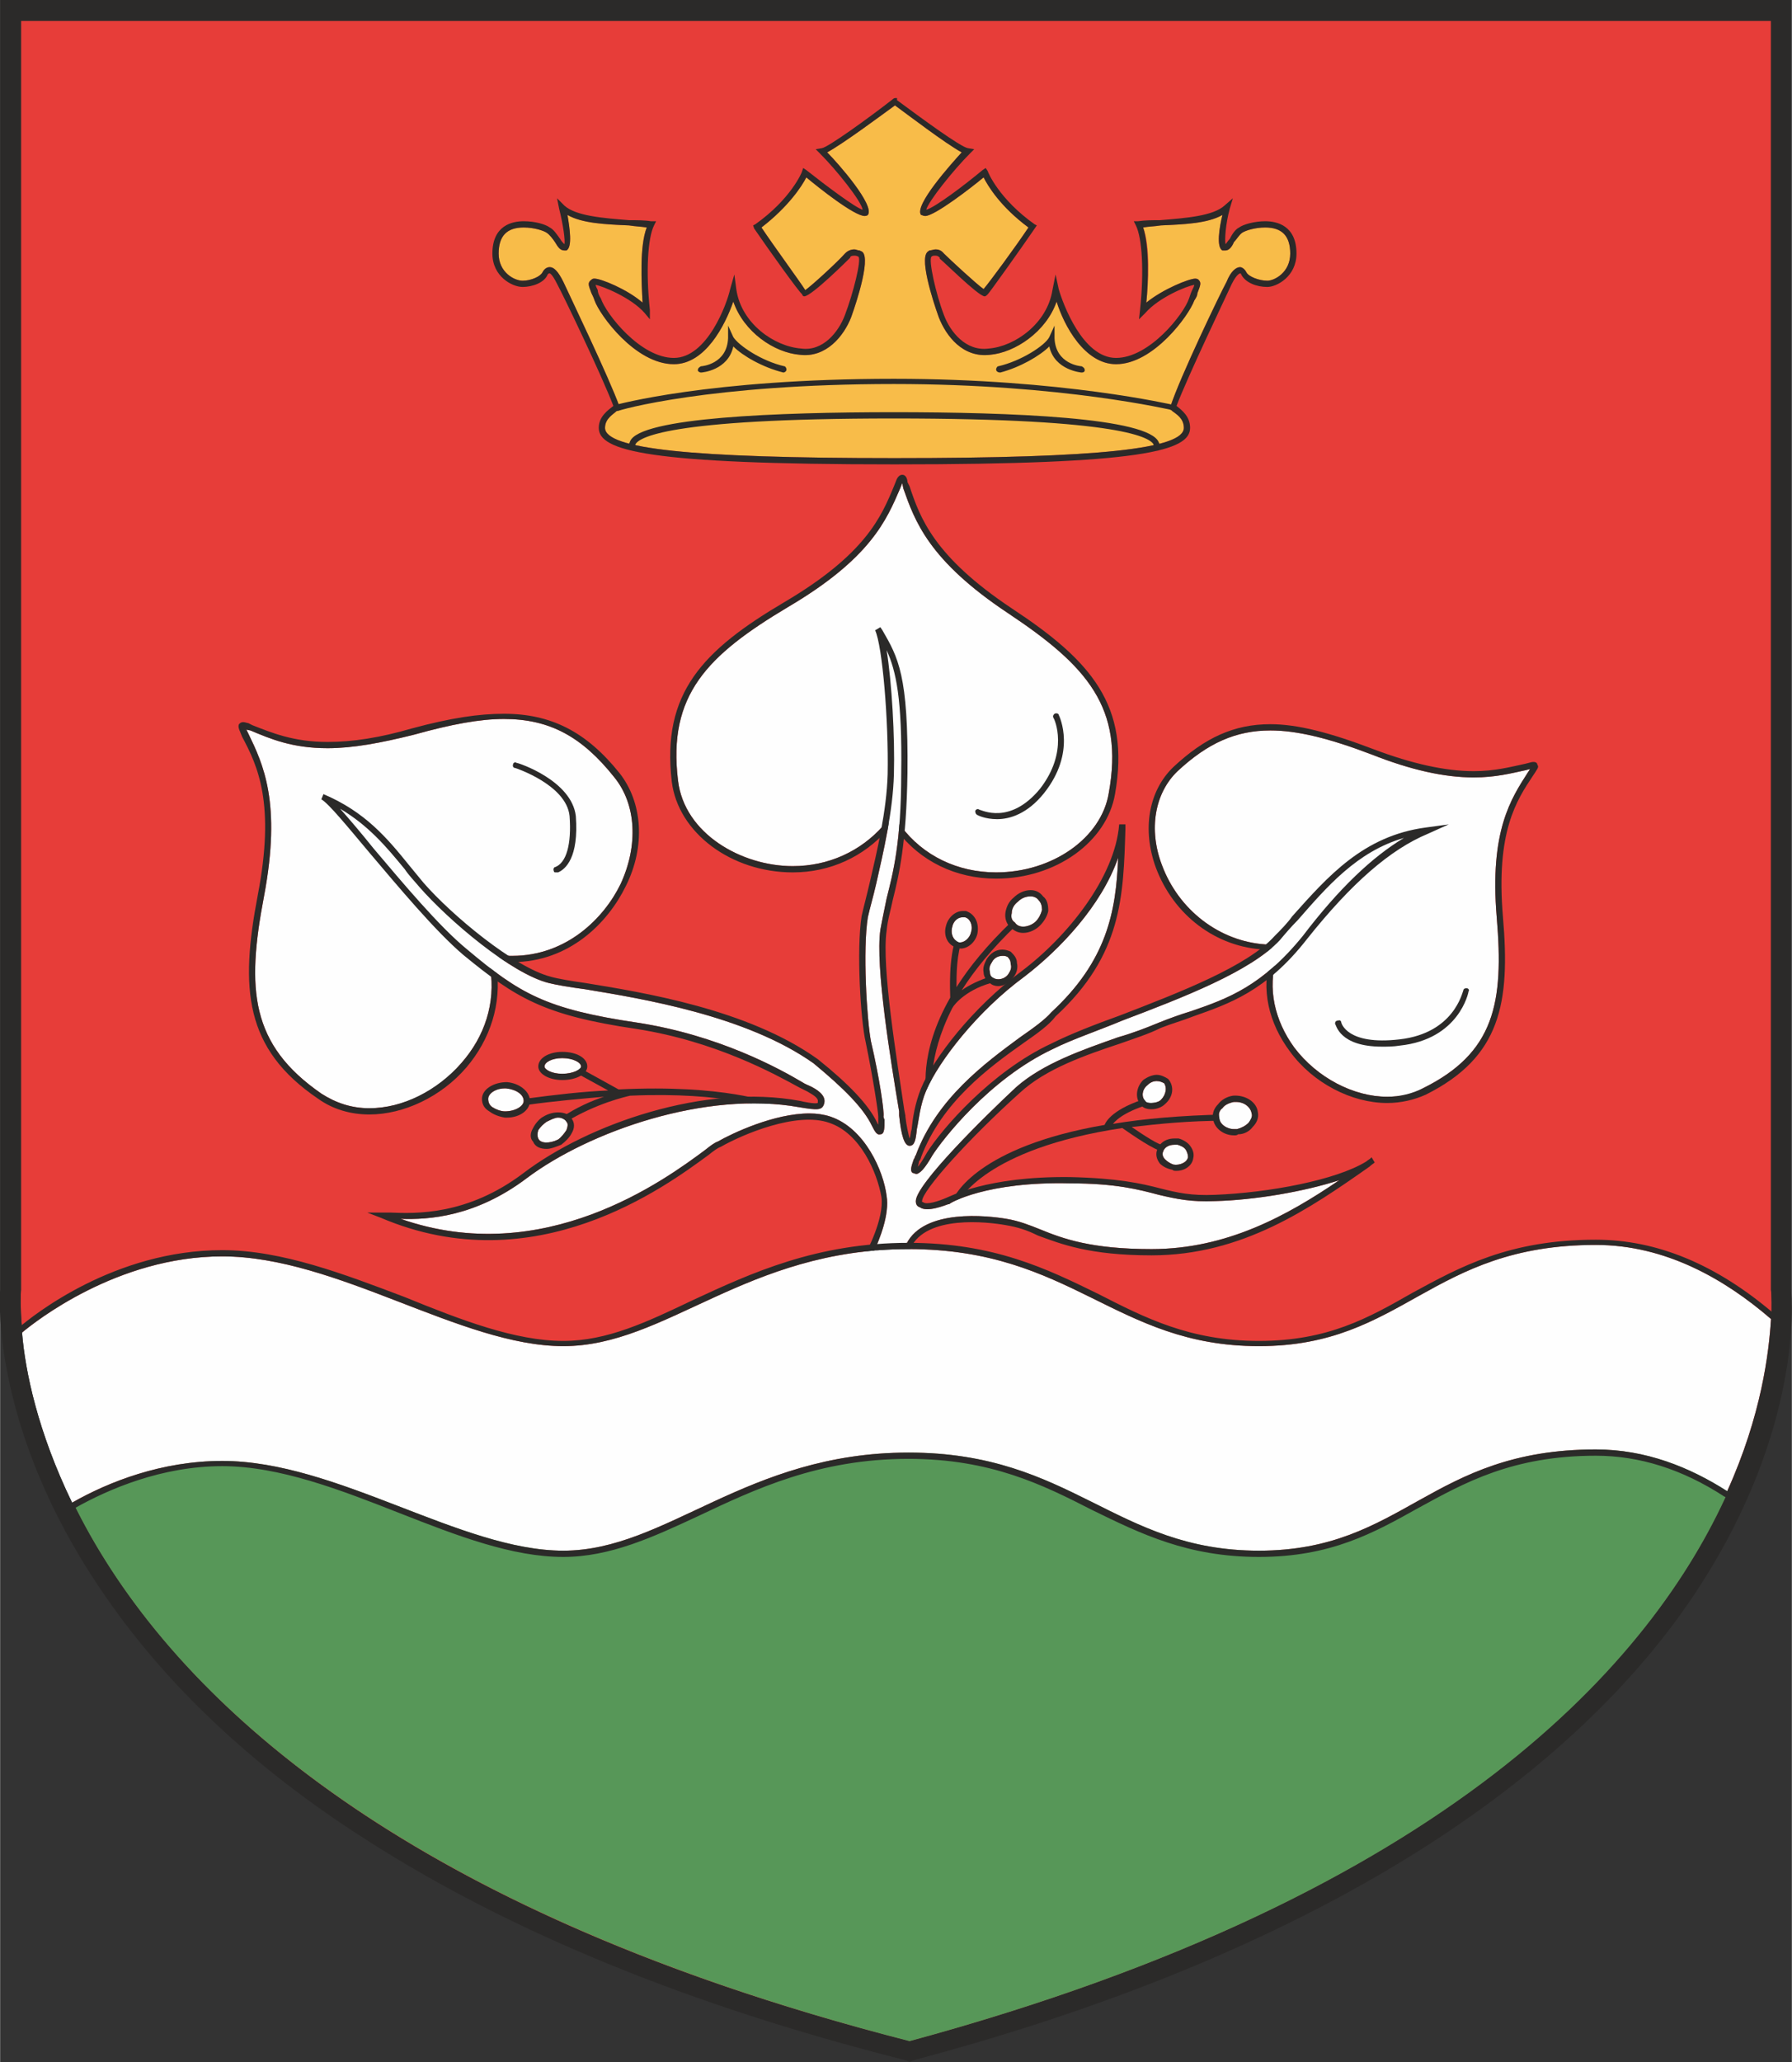 <?xml version="1.0" encoding="UTF-8"?>
<!DOCTYPE svg PUBLIC "-//W3C//DTD SVG 1.1//EN" "http://www.w3.org/Graphics/SVG/1.1/DTD/svg11.dtd">
<!-- Creator: CorelDRAW X7 -->
<svg xmlns="http://www.w3.org/2000/svg" xml:space="preserve" width="1920px" height="2208px" version="1.1" style="shape-rendering:geometricPrecision; text-rendering:geometricPrecision; image-rendering:optimizeQuality; fill-rule:evenodd; clip-rule:evenodd"
viewBox="0 0 1718 1976"
 xmlns:xlink="http://www.w3.org/1999/xlink">
 <rect x="0" y="0" width="1718" height="1976" fill="#333333" stroke="none"/>
 <defs>
  <style type="text/css">
   <![CDATA[
    .fil4 {fill:#FEFEFE;fill-rule:nonzero}
    .fil1 {fill:#2B2A29;fill-rule:nonzero}
    .fil0 {fill:#E73D39;fill-rule:nonzero}
    .fil3 {fill:#F8BC49;fill-rule:nonzero}
    .fil2 {fill:#579758;fill-rule:nonzero}
   ]]>
  </style>
 </defs>
 <g id="Vrstva_x0020_1">
  <g id="_2511520371344">
   <path class="fil0" d="M872 1956c879,-238 826,-720 826,-720l0 -1216 -1678 0 0 1216c0,0 -42,492 852,720z"/>
   <path class="fil1" d="M20 1236l0 -1216 1678 0 0 1216c0,0 53,482 -826,720 -894,-228 -852,-720 -852,-720zm1697 -1l0 -1215 0 -20 -19 0 -1678 0 -20 0 0 20 0 1216c-1,12 -6,135 95,285 60,90 146,172 256,242 137,88 310,159 516,211l5 2 5 -2c203,-54 373,-127 506,-215 107,-71 191,-152 248,-241 95,-148 88,-269 86,-283z"/>
   <path class="fil2" d="M1208 1486c-139,0 -180,-94 -336,-94 -156,0 -233,94 -331,94 -98,0 -218,-86 -328,-86 -57,0 -108,20 -143,40 79,162 283,383 802,516 520,-141 713,-366 785,-527 -36,-23 -79,-40 -126,-40 -159,0 -184,97 -323,97z"/>
   <path class="fil3" d="M1213 218c-10,0 -19,3 -22,5 -3,2 -5,6 -8,9 -2,5 -5,8 -8,8 -1,0 -2,0 -3,0 -6,-3 -3,-22 0,-34 -14,8 -36,9 -59,10 -6,1 -12,1 -17,2 7,18 5,53 3,72 16,-13 41,-23 47,-23 0,0 2,0 3,1 3,3 2,5 -1,13 0,2 -1,4 -3,7 -5,14 -39,61 -75,61 -30,0 -50,-37 -57,-60 -10,29 -40,49 -64,51 -26,3 -42,-18 -49,-36 0,0 -18,-49 -12,-61 1,-2 2,-2 3,-3 2,0 4,-1 6,-1 5,0 7,3 8,4 6,6 32,30 38,34 6,-7 31,-41 43,-59 -27,-20 -39,-40 -43,-48 -12,10 -47,37 -56,37 -2,0 -3,-1 -4,-1 -7,-9 29,-49 39,-60 -15,-8 -53,-37 -64,-45 -11,8 -50,37 -65,45 11,11 46,51 39,60 0,0 -1,1 -3,1 -10,0 -44,-27 -56,-37 -4,8 -17,28 -43,48 12,18 37,52 42,60 6,-4 32,-28 38,-35 1,-1 4,-4 9,-4 2,0 3,1 5,1 2,1 3,1 4,3 6,12 -12,61 -12,61 -7,18 -24,39 -49,36 -25,-2 -54,-22 -64,-51 -8,23 -27,60 -57,60 -37,0 -71,-47 -76,-61 -1,-3 -2,-5 -3,-7 -3,-8 -4,-10 0,-13 1,-1 2,-1 3,-1 6,0 31,10 46,23 -1,-19 -3,-54 4,-72 -6,-1 -11,-1 -17,-2 -23,-1 -45,-2 -59,-10 2,12 5,31 -1,34 -1,0 -1,0 -2,0 -4,0 -6,-3 -9,-8 -2,-3 -5,-7 -8,-9 -3,-2 -12,-5 -22,-5 -16,0 -24,8 -24,25 0,18 15,26 23,26 8,0 17,-4 19,-8 2,-4 5,-5 7,-5 4,0 8,4 13,14 5,11 44,92 54,120l1 2 -2 1c-1,0 -1,1 -2,1 -3,3 -11,7 -11,16 0,20 81,29 277,29l1 0c197,0 277,-9 277,-29 0,-9 -7,-13 -11,-16 0,0 -1,-1 -1,-1l-2 -1 1 -2c9,-28 48,-109 54,-120 4,-10 9,-14 13,-14 1,0 4,1 6,5 2,4 12,8 20,8 7,0 22,-8 22,-26 0,-17 -8,-25 -24,-25z"/>
   <path class="fil1" d="M1215 269c-8,0 -18,-4 -20,-8 -2,-4 -5,-5 -6,-5 -4,0 -9,4 -13,14 -6,11 -45,92 -54,120l-1 2 2 1c0,0 1,1 1,1 4,3 11,7 11,16 0,20 -80,29 -277,29l-1 0c-196,0 -277,-9 -277,-29 0,-9 8,-13 11,-16 1,0 1,-1 2,-1l2 -1 -1 -2c-10,-28 -49,-109 -54,-120 -5,-10 -9,-14 -13,-14 -2,0 -5,1 -7,5 -2,4 -11,8 -19,8 -8,0 -23,-8 -23,-26 0,-17 8,-25 24,-25 10,0 19,3 22,5 3,2 6,6 8,9 3,5 5,8 9,8 1,0 1,0 2,0 6,-3 3,-22 1,-34 14,8 36,9 59,10 6,1 11,1 17,2 -7,18 -5,53 -4,72 -15,-13 -40,-23 -46,-23 -1,0 -2,0 -3,1 -4,3 -3,5 0,13 1,2 2,4 3,7 5,14 39,61 76,61 30,0 49,-37 57,-60 10,29 39,49 64,51 25,3 42,-18 49,-36 0,0 18,-49 12,-61 -1,-2 -2,-2 -4,-3 -2,0 -3,-1 -5,-1 -5,0 -8,3 -9,4 -6,7 -32,31 -38,35 -5,-8 -30,-42 -42,-60 26,-20 39,-40 43,-48 12,10 46,37 56,37 2,0 3,-1 3,-1 7,-9 -28,-49 -39,-60 15,-8 54,-37 65,-45 11,8 49,37 64,45 -10,11 -46,51 -39,60 1,0 2,1 4,1 9,0 44,-27 56,-37 4,8 16,28 43,48 -12,18 -37,52 -43,59 -6,-4 -32,-28 -38,-34 -1,-1 -3,-4 -8,-4 -2,0 -4,1 -6,1 -1,1 -2,1 -3,3 -6,12 12,61 12,61 7,18 23,39 49,36 24,-2 54,-22 64,-51 7,23 27,60 57,60 36,0 70,-47 75,-61 2,-3 3,-5 3,-7 3,-8 4,-10 1,-13 -1,-1 -3,-1 -3,-1 -6,0 -31,10 -47,23 2,-19 3,-54 -3,-72 5,-1 11,-1 17,-2 23,-1 45,-2 59,-10 -3,12 -6,31 0,34 1,0 2,0 3,0 3,0 6,-3 8,-8 3,-3 5,-7 8,-9 3,-2 12,-5 22,-5 16,0 24,8 24,25 0,18 -15,26 -22,26zm-2 -57c-10,0 -21,3 -25,6 -4,2 -7,7 -9,11 -2,2 -3,4 -4,5 -1,-4 0,-19 4,-34l3 -10 -8 7c-11,10 -37,12 -62,14 -7,0 -14,0 -21,1l-4 0 2 4c6,12 8,44 4,81l-1 9 6 -6c13,-15 40,-26 47,-27 0,1 -1,3 -2,5 -1,2 -2,5 -3,8 -5,15 -38,57 -70,57 -32,0 -51,-52 -55,-66l-3 -14 -3 15c-5,32 -36,54 -61,56 -22,3 -37,-16 -43,-32 -8,-21 -15,-53 -12,-56 1,-1 2,-1 4,-1 2,0 3,1 4,2l0 1c1,0 37,36 43,36 1,0 2,-1 3,-2 2,-2 32,-44 45,-63l2 -3 -2 -1c-34,-24 -45,-50 -45,-51l-2 -3 -3 2c-18,15 -46,36 -54,38 2,-8 26,-38 42,-54l4 -4 -6 -1c-7,-1 -45,-29 -68,-46l0 -2 -2 0c-1,0 -2,1 -2,1 -23,18 -62,46 -68,47l-6 1 4 4c16,16 40,46 41,54 -7,-2 -35,-23 -54,-38l-3 -2 -1 3c0,1 -11,27 -45,51l-2 1 1 3c13,19 43,61 46,63 0,1 1,2 2,2 7,0 43,-36 43,-36l1 -1c0,-1 1,-2 4,-2 1,0 2,0 4,1 3,3 -5,35 -13,56 -6,16 -21,35 -42,32 -26,-2 -57,-24 -62,-56l-2 -15 -4 14c-3,14 -22,66 -54,66 -32,0 -65,-42 -70,-57 -2,-3 -3,-6 -3,-8 -1,-2 -2,-4 -2,-5 6,1 34,12 47,27l5 6 0 -9c-4,-37 -2,-69 4,-81l2 -4 -5 0c-6,-1 -14,-1 -21,-1 -25,-2 -51,-4 -62,-14l-7 -7 2 10c4,16 6,31 5,34 -1,-1 -3,-3 -4,-5 -3,-4 -6,-9 -10,-11 -4,-3 -14,-6 -25,-6 -11,0 -30,4 -30,31 0,22 19,32 29,32 9,0 21,-4 24,-12 1,-1 1,-1 2,-1 0,0 2,0 7,10 6,11 43,88 54,117 -5,4 -14,10 -14,21 0,22 46,35 283,35l1 0c238,0 283,-13 283,-35 0,-11 -8,-17 -13,-21 11,-29 48,-106 53,-117 5,-10 8,-10 8,-10 0,0 1,0 1,1 4,8 15,12 25,12 9,0 28,-10 28,-32 0,-27 -19,-31 -30,-31z"/>
   <path class="fil1" d="M672 357c-1,0 -3,-1 -3,-2 0,-2 1,-3 3,-4 1,0 25,-2 26,-27l0 -12 5 11c5,8 27,23 49,28 1,0 2,2 2,3 0,2 -2,3 -3,3 -20,-5 -39,-16 -48,-25 -5,23 -30,25 -31,25 0,0 0,0 0,0z"/>
   <path class="fil1" d="M1037 357c0,0 0,0 0,0 0,0 -26,-2 -31,-25 -9,9 -28,20 -47,25 -2,0 -4,-1 -4,-3 0,-1 1,-3 2,-3 22,-5 45,-20 49,-28l5 -11 0 12c1,25 25,27 26,27 2,1 3,2 3,4 0,1 -1,2 -3,2z"/>
   <path class="fil1" d="M592 394l-2 -6c1,0 89,-25 267,-25 162,0 267,25 268,25l-1 5c-1,0 -105,-25 -267,-25 -177,0 -264,25 -265,26z"/>
   <path class="fil1" d="M1110 432l-4 -5c0,0 0,0 0,-1 -3,-6 -28,-25 -249,-25 -221,0 -245,19 -248,25 0,1 1,1 1,1l-4 4c-2,-1 -4,-4 -2,-8 9,-23 143,-28 253,-28 111,0 245,5 254,29 2,3 0,6 -1,8z"/>
   <path class="fil4" d="M1063 760c15,-82 -21,-122 -96,-172 -77,-51 -90,-89 -101,-120l-1 -5c0,0 0,0 0,0 0,0 0,0 0,0l-2 5c-13,30 -28,67 -108,114 -77,46 -115,84 -105,166 6,51 61,82 110,82 34,0 65,-14 87,-39 1,-2 4,-3 7,-3 4,0 9,2 9,3l1 0 0 1c21,28 54,44 91,44 54,0 101,-33 108,-76z"/>
   <path class="fil1" d="M864 792l0 -1 -1 0c0,-1 -5,-3 -9,-3 -3,0 -6,1 -7,3 -22,25 -53,39 -87,39 -49,0 -104,-31 -110,-82 -10,-82 28,-120 105,-166 80,-47 95,-84 108,-114l2 -5c0,0 0,0 0,0 0,0 0,0 0,0l1 5c11,31 24,69 101,120 75,50 111,90 96,172 -7,43 -54,76 -108,76 -37,0 -70,-16 -91,-44zm106 -209c-75,-50 -88,-87 -98,-117l-2 -4c0,-2 -1,-7 -5,-7 -3,0 -5,3 -6,6l-2 5c-12,29 -27,65 -105,111 -78,46 -118,87 -108,172 6,49 57,87 116,87 36,0 68,-15 91,-41 1,0 1,-1 3,-1 2,0 5,1 6,2 22,29 56,46 95,46 57,0 106,-35 114,-81 15,-85 -23,-128 -99,-178z"/>
   <path class="fil4" d="M1435 879c-7,-83 14,-114 30,-139l2 -3 -4 1c-14,3 -29,7 -50,7 -28,0 -60,-7 -98,-22 -42,-16 -72,-23 -97,-23 -33,0 -60,12 -89,39 -22,21 -28,56 -15,90 16,43 55,73 99,76 7,0 10,9 10,11l1 1 0 1c-9,29 -2,60 17,86 22,29 57,47 89,47 12,0 24,-2 34,-8 69,-34 78,-82 71,-164z"/>
   <path class="fil1" d="M1241 1004c-19,-26 -26,-57 -17,-86l0 -1 -1 -1c0,-2 -3,-11 -10,-11 -44,-3 -83,-33 -99,-76 -13,-34 -7,-69 15,-90 29,-27 56,-39 89,-39 25,0 55,7 97,23 38,15 70,22 98,22 21,0 36,-4 50,-7l4 -1 -2 3c-16,25 -37,56 -30,139 7,82 -2,130 -71,164 -10,5 -22,8 -34,8 -32,0 -67,-18 -89,-47zm233 -271c0,-2 -2,-4 -8,-2l-4 1c-14,3 -29,7 -49,7 -27,0 -59,-7 -96,-21 -42,-16 -73,-24 -99,-24 -35,0 -63,13 -93,41 -24,23 -30,60 -17,96 17,46 58,77 105,79 1,1 4,4 5,7 -9,31 -2,63 19,91 22,30 59,49 93,49 13,0 26,-3 37,-8 72,-36 81,-88 74,-170 -7,-82 13,-112 29,-136l2 -3c1,-2 4,-5 2,-7z"/>
   <path class="fil4" d="M589 745c-31,-39 -62,-56 -106,-56 -23,0 -50,5 -86,15 -32,8 -59,13 -83,13 -34,0 -55,-9 -74,-17l-5 -1c0,0 0,0 0,0 0,0 0,0 1,0l2 4c14,29 32,66 15,156 -17,89 -13,142 55,189 14,9 29,14 46,14 32,0 65,-16 88,-43 23,-26 33,-58 28,-91 -1,-6 9,-11 11,-12l0 -1 1 0c3,1 6,1 9,1 52,0 88,-36 104,-69 17,-37 15,-76 -6,-102z"/>
   <path class="fil1" d="M491 916c-3,0 -6,0 -9,-1l-1 0 0 1c-2,1 -12,6 -11,12 5,33 -5,65 -28,91 -23,26 -56,43 -88,43 -17,0 -32,-5 -46,-14 -68,-47 -72,-100 -55,-189 17,-90 -1,-127 -15,-156l-2 -4c-1,0 -1,0 -1,0 0,0 0,0 0,0l5 1c19,8 40,17 74,17 24,0 51,-5 83,-13 36,-10 63,-15 86,-15 44,0 75,17 106,56 21,26 23,65 6,102 -16,33 -52,69 -104,69zm103 -175c-32,-40 -66,-57 -111,-57 -24,0 -51,4 -88,14 -31,9 -57,13 -81,13 -33,0 -54,-9 -72,-16l-4 -2c-1,0 -3,-1 -5,-1 -2,0 -3,1 -4,2 -1,2 0,5 1,7l2 5c15,28 32,64 15,152 -17,89 -13,147 58,195 14,10 31,15 49,15 33,0 69,-17 93,-45 23,-27 34,-61 29,-96 0,-1 3,-4 6,-6 3,1 6,1 9,1 55,0 92,-38 109,-73 19,-38 16,-80 -6,-108z"/>
   <path class="fil1" d="M593 1044l0 0 -38 -21 -3 5 31 17c-24,1 -50,4 -80,8l1 6c28,-4 53,-6 75,-8 -12,4 -26,10 -41,20l3 5c31,-19 59,-25 63,-26 93,-4 134,13 134,13l3 -6c-2,0 -46,-18 -148,-13z"/>
   <path class="fil4" d="M539 1014c-10,0 -17,4 -17,8 0,3 7,7 17,7 10,0 18,-4 18,-7 0,-4 -8,-8 -18,-8z"/>
   <path class="fil1" d="M539 1029c-10,0 -17,-4 -17,-7 0,-4 7,-8 17,-8 10,0 18,4 18,8 0,3 -8,7 -18,7zm0 -21c-13,0 -23,6 -23,14 0,7 10,13 23,13 14,0 24,-6 24,-13 0,-8 -10,-14 -24,-14z"/>
   <path class="fil4" d="M543 1083c1,-3 2,-6 0,-8 -1,-2 -4,-4 -8,-4 -3,0 -7,2 -11,4 -3,2 -6,5 -8,8 -1,3 -1,6 0,8 2,5 11,5 19,1 3,-2 6,-6 8,-9z"/>
   <path class="fil1" d="M516 1091c-1,-2 -1,-5 0,-8 2,-3 5,-6 8,-8 4,-2 8,-4 11,-4 4,0 7,2 8,4 2,2 1,5 0,8 -2,3 -5,7 -8,9 -8,4 -17,4 -19,-1zm19 -25c-4,0 -9,1 -14,4 -4,2 -8,7 -10,11 -3,5 -3,10 0,13 2,5 7,7 13,7 4,0 9,-2 14,-4 4,-3 8,-7 10,-11 3,-5 3,-10 0,-14 -2,-4 -7,-6 -13,-6z"/>
   <path class="fil4" d="M485 1043c0,0 0,0 -1,0 -9,0 -16,5 -16,10 0,3 1,6 4,8 3,2 8,4 12,4 10,0 18,-5 18,-10 0,-6 -7,-11 -17,-12z"/>
   <path class="fil1" d="M484 1065c-4,0 -9,-2 -12,-4 -3,-2 -4,-5 -4,-8 0,-5 7,-10 16,-10 1,0 1,0 1,0 10,1 17,6 17,12 0,5 -8,10 -18,10zm2 -28c-13,0 -24,7 -24,16 0,5 2,9 7,12 4,3 9,5 15,6 1,0 1,0 2,0 12,0 22,-7 22,-16 0,-9 -10,-17 -22,-18z"/>
   <path class="fil1" d="M974 887l-4 -4c-24,23 -41,44 -53,63 0,-12 0,-32 6,-47l-6 -2c-8,22 -6,53 -6,59 -31,54 -23,92 -22,94l5 -1c0,-1 -6,-34 19,-83 2,-4 15,-19 41,-25l-2 -6c-13,4 -23,9 -30,14 12,-19 29,-40 52,-62z"/>
   <path class="fil4" d="M925 879c-1,0 -1,0 -2,0 -5,0 -9,4 -10,9 -2,7 1,13 6,15 5,1 11,-4 12,-10 2,-6 -1,-13 -6,-14z"/>
   <path class="fil1" d="M931 893c-1,6 -7,11 -12,10 -5,-2 -8,-8 -6,-15 1,-5 5,-9 10,-9 1,0 1,0 2,0 5,1 8,8 6,14zm-5 -20c-1,0 -2,0 -3,0 -7,0 -14,6 -16,14 -3,10 2,19 10,21 2,0 3,1 4,1 7,0 14,-6 16,-14 2,-10 -2,-19 -11,-22z"/>
   <path class="fil4" d="M969 924c0,-3 -1,-5 -3,-7 -2,-1 -3,-1 -5,-1 -4,0 -8,2 -10,6 -2,3 -3,6 -2,9 0,3 1,5 3,6 5,3 12,1 15,-4 2,-3 3,-6 2,-9z"/>
   <path class="fil1" d="M952 937c-2,-1 -3,-3 -3,-6 -1,-3 0,-6 2,-9 2,-4 6,-6 10,-6 2,0 3,0 5,1 2,2 3,4 3,7 1,3 0,6 -2,9 -3,5 -10,7 -15,4zm17 -25c-2,-1 -5,-2 -8,-2 -6,0 -11,3 -15,9 -2,4 -4,8 -3,13 0,4 3,8 6,10 2,2 5,3 8,3 6,0 11,-4 15,-9 3,-4 4,-9 3,-13 0,-5 -3,-8 -6,-11z"/>
   <path class="fil4" d="M988 859c-5,0 -9,2 -12,5 -4,3 -6,7 -6,11 -1,4 0,7 3,9 2,3 5,4 8,4 4,0 9,-2 12,-5 3,-3 5,-7 6,-11 0,-4 -1,-7 -3,-9 -2,-3 -5,-4 -8,-4z"/>
   <path class="fil1" d="M999 872c-1,4 -3,8 -6,11 -3,3 -8,5 -12,5 -3,0 -6,-1 -8,-4 -3,-2 -4,-5 -3,-9 0,-4 2,-8 6,-11 3,-3 7,-5 12,-5 3,0 6,1 8,4 2,2 3,5 3,9zm1 -13c-3,-4 -7,-6 -12,-6 -6,0 -12,3 -16,7 -5,4 -7,9 -8,14 -1,6 1,11 4,14 4,4 8,6 13,6 6,0 12,-3 16,-7 4,-4 7,-9 8,-14 0,-6 -1,-11 -5,-14z"/>
   <path class="fil1" d="M1174 1074l0 -6c-42,1 -77,4 -107,9 4,-5 15,-14 43,-21l-2 -6c-38,10 -47,23 -49,28 -122,21 -144,68 -145,71l5 2c1,0 24,-50 157,-70 10,7 32,22 38,22l0 -6c-3,0 -16,-8 -29,-17 26,-3 55,-6 89,-6z"/>
   <path class="fil4" d="M1200 1067c-1,-6 -7,-11 -15,-11 -1,0 -1,0 -2,0 -5,1 -9,3 -11,6 -3,2 -4,6 -3,9 0,6 7,11 14,11 1,0 2,0 3,0 4,-1 8,-3 11,-6 3,-3 4,-6 3,-9z"/>
   <path class="fil1" d="M1183 1082c-7,0 -14,-5 -14,-11 -1,-3 0,-7 3,-9 2,-3 6,-5 11,-6 1,0 1,0 2,0 8,0 14,5 15,11 1,3 -1,6 -3,9 -3,3 -7,5 -11,6 -1,0 -2,0 -3,0zm23 -16c-1,-10 -12,-17 -24,-16 -6,1 -11,4 -14,8 -4,4 -6,9 -5,14 1,9 10,16 20,16 2,0 3,0 4,-1 6,0 11,-3 14,-7 4,-4 6,-9 5,-14z"/>
   <path class="fil4" d="M1116 1038c-2,-1 -4,-2 -7,-2 -3,0 -6,1 -9,4 -5,4 -6,11 -2,15 1,2 4,2 6,2 3,0 7,-1 9,-3 5,-5 6,-12 3,-16z"/>
   <path class="fil1" d="M1098 1055c-4,-4 -3,-11 2,-15 3,-3 6,-4 9,-4 3,0 5,1 7,2 3,4 2,11 -3,16 -2,2 -6,3 -9,3 -2,0 -5,0 -6,-2zm22 -21c-3,-2 -7,-4 -11,-4 -4,0 -9,2 -13,5 -7,7 -8,18 -2,24 2,3 6,4 10,4 5,0 10,-2 13,-5 8,-7 9,-17 3,-24z"/>
   <path class="fil4" d="M1129 1097c-1,0 -2,0 -3,0 -6,0 -10,3 -11,7 -1,2 0,5 2,7 2,2 5,4 8,5 6,1 13,-2 14,-7 0,-3 -1,-5 -2,-7 -2,-3 -5,-4 -8,-5z"/>
   <path class="fil1" d="M1139 1109c-1,5 -8,8 -14,7 -3,-1 -6,-3 -8,-5 -2,-2 -3,-5 -2,-7 1,-4 5,-7 11,-7 1,0 2,0 3,0 3,1 6,2 8,5 1,2 2,4 2,7zm2 -11c-2,-3 -7,-6 -11,-7 -2,0 -3,0 -4,0 -9,0 -15,5 -17,12 -1,4 0,8 3,12 3,3 7,5 12,6 1,1 2,1 4,1 8,0 15,-5 16,-12 1,-4 0,-8 -3,-12z"/>
   <path class="fil4" d="M1072 994c14,-4 27,-9 39,-14 10,-4 21,-8 31,-11 35,-12 68,-24 107,-72 35,-46 67,-76 97,-94 -45,13 -74,47 -102,79 -6,6 -12,13 -17,19 -28,30 -93,55 -151,77 -24,10 -48,18 -66,27 -62,29 -107,88 -116,102 -8,14 -12,17 -15,18 -2,0 -3,-1 -4,-1 -3,-2 -1,-7 1,-13 1,-1 1,-3 2,-4 20,-54 66,-88 100,-113 13,-9 24,-17 30,-24 53,-49 62,-96 64,-148 -16,46 -56,88 -90,114 -45,33 -82,81 -94,109 -6,14 -7,28 -9,37 -1,10 -2,16 -7,16 -5,0 -8,-10 -10,-29l0 -4c-8,-48 -23,-139 -18,-174 2,-11 4,-20 6,-30 6,-24 14,-53 14,-120 1,-72 -5,-98 -14,-118 5,31 8,83 7,119 -1,36 -10,74 -17,105 -3,13 -6,23 -8,32 -5,31 -1,98 3,119 8,34 13,68 12,72 0,0 0,1 1,3 0,8 0,14 -4,14 -3,1 -5,-2 -8,-8 -8,-17 -27,-36 -56,-60 -65,-46 -165,-62 -219,-71 -15,-2 -27,-4 -35,-6 -36,-9 -96,-60 -124,-92 -5,-6 -10,-11 -14,-17 -18,-22 -35,-42 -62,-58 8,9 20,23 32,38 28,33 63,75 90,97 50,42 75,57 163,70 78,12 136,44 158,57 3,2 6,3 8,4 4,2 16,8 13,17l0 0c-2,6 -6,6 -24,3 -89,-16 -201,23 -261,68 -49,37 -94,40 -121,39 137,48 253,-37 292,-66 5,-4 9,-7 12,-8 14,-8 54,-27 88,-27 7,0 14,1 20,3 33,11 51,52 54,76 3,18 -7,42 -12,53l31 -7c17,-34 78,-27 96,-24 12,2 22,6 32,10 22,9 49,19 107,19 72,0 130,-32 180,-66 -34,11 -81,19 -119,20 -23,1 -37,-2 -54,-6 -19,-5 -41,-11 -85,-11 -80,-2 -116,19 -116,20l-1 0c-3,1 -20,8 -27,3 -3,-1 -4,-3 -4,-6 0,-16 66,-81 96,-109 26,-23 64,-36 98,-48z"/>
   <path class="fil1" d="M878 1151c0,3 1,5 4,6 7,5 24,-2 27,-3l1 0c0,-1 36,-22 116,-20 44,0 66,6 85,11 17,4 31,7 54,6 38,-1 85,-9 119,-20 -50,34 -108,66 -180,66 -58,0 -85,-10 -107,-19 -10,-4 -20,-8 -32,-10 -18,-3 -79,-10 -96,24l-31 7c5,-11 15,-35 12,-53 -3,-24 -21,-65 -54,-76 -6,-2 -13,-3 -20,-3 -34,0 -74,19 -88,27 -3,1 -7,4 -12,8 -39,29 -155,114 -292,66 27,1 72,-2 121,-39 60,-45 172,-84 261,-68 18,3 22,3 24,-3l0 0c3,-9 -9,-15 -13,-17 -2,-1 -5,-2 -8,-4 -22,-13 -80,-45 -158,-57 -88,-13 -113,-28 -163,-70 -27,-22 -62,-64 -90,-97 -12,-15 -24,-29 -32,-38 27,16 44,36 62,58 4,6 9,11 14,17 28,32 88,83 124,92 8,2 20,4 35,6 54,9 154,25 219,71 29,24 48,43 56,60 3,6 5,9 8,8 4,0 4,-6 4,-14 -1,-2 -1,-3 -1,-3 1,-4 -4,-38 -12,-72 -4,-21 -8,-88 -3,-119 2,-9 5,-19 8,-32 7,-31 16,-69 17,-105 1,-36 -2,-88 -7,-119 9,20 15,46 14,118 0,67 -8,96 -14,120 -2,10 -4,19 -6,30 -5,35 10,126 18,174l0 4c2,19 5,29 10,29 5,0 6,-6 7,-16 2,-9 3,-23 9,-37 12,-28 49,-76 94,-109 34,-26 74,-68 90,-114 -2,52 -11,99 -64,148 -6,7 -17,15 -30,24 -34,25 -80,59 -100,113 -1,1 -1,3 -2,4 -2,6 -4,11 -1,13 1,0 2,1 4,1 3,-1 7,-4 15,-18 9,-14 54,-73 116,-102 18,-9 42,-17 66,-27 58,-22 123,-47 151,-77 5,-6 11,-13 17,-19 28,-32 57,-66 102,-79 -30,18 -62,48 -97,94 -39,48 -72,60 -107,72 -10,3 -21,7 -31,11 -12,5 -25,10 -39,14 -34,12 -72,25 -98,48 -30,28 -96,93 -96,109zm100 -104c25,-23 63,-36 96,-47 14,-5 27,-9 39,-15 10,-4 21,-7 31,-11 34,-12 70,-24 109,-74 43,-54 80,-86 116,-101l20 -9 -22 3c-60,8 -94,47 -128,85 -5,7 -11,13 -17,19 -26,29 -91,54 -148,76 -25,9 -48,18 -66,27 -58,27 -105,82 -119,104 -5,9 -8,13 -9,14 0,-1 1,-3 1,-5 1,-1 2,-3 2,-4 20,-53 65,-86 99,-110 13,-9 24,-17 30,-25 64,-59 65,-115 67,-180l0 -4 -6 0c-4,51 -50,108 -94,141 -46,34 -84,83 -96,112 -6,15 -8,29 -9,39 -1,3 -1,7 -2,9 -1,-4 -3,-12 -4,-21 0,-1 0,-1 0,-1l-1 -5c-7,-48 -22,-138 -17,-172 1,-11 4,-20 6,-30 6,-24 13,-54 14,-121 1,-94 -9,-111 -24,-137l-2 -3 -5 3c7,15 13,87 12,138 -1,35 -10,73 -17,103 -3,13 -6,24 -8,33 -5,32 -1,100 4,121 7,34 12,67 12,71 0,0 0,2 0,3 0,1 0,3 0,5 0,-1 -1,-1 -1,-2 -8,-17 -27,-37 -57,-61 -67,-48 -168,-64 -223,-73 -14,-2 -26,-4 -33,-6 -35,-9 -95,-59 -122,-90 -5,-6 -9,-11 -14,-17 -21,-26 -42,-51 -82,-68l-2 5c7,4 25,26 46,51 28,33 63,75 90,98 50,41 77,58 166,71 77,12 134,44 156,56 4,2 6,3 8,4 5,3 11,6 10,10 0,0 0,1 0,1 0,0 0,0 0,0 -3,1 -13,-1 -17,-2 -91,-17 -203,22 -265,69 -54,41 -104,39 -128,38 -3,0 -5,0 -7,0l-15 0 13 5c148,63 273,-30 314,-60 5,-4 9,-7 12,-8 21,-12 73,-34 104,-23 30,10 46,48 50,71 3,21 -15,54 -15,54l-3 6 46 -10 0 -1c15,-32 74,-25 91,-22 12,2 21,5 31,10 22,8 49,19 109,19 87,0 152,-45 209,-85 2,-2 4,-3 5,-4l-3 -5 -1 1c-1,1 -3,2 -4,3 -29,18 -94,30 -145,32 -23,1 -36,-2 -52,-6 -19,-5 -42,-10 -87,-11 -80,-1 -116,19 -119,20 -7,3 -19,7 -22,4 -1,0 -1,0 -1,-1 0,-10 45,-60 94,-104z"/>
   <path class="fil1" d="M533 836c-1,0 -2,0 -2,-1 -1,-2 0,-4 1,-4 11,-4 16,-22 14,-49 -3,-30 -52,-46 -52,-46 -2,0 -3,-2 -2,-4 0,-1 2,-2 3,-1 2,0 53,17 57,51 3,40 -10,51 -17,54 -1,0 -1,0 -2,0z"/>
   <path class="fil1" d="M956 785c-12,0 -19,-4 -19,-4 -2,-1 -2,-3 -2,-4 1,-2 3,-2 4,-1 2,0 29,15 58,-20 28,-36 14,-67 13,-68 -1,-2 0,-3 1,-4 2,-1 4,0 4,1 1,2 17,36 -14,75 -16,20 -33,25 -45,25z"/>
   <path class="fil1" d="M1325 1003c-41,0 -44,-21 -45,-22 0,-2 1,-3 3,-3 2,-1 3,1 3,2 0,0 5,22 56,16 52,-6 60,-45 61,-47 0,-1 1,-2 3,-2 2,0 3,2 2,3 0,1 -9,46 -66,52 -6,1 -12,1 -17,1z"/>
   <path class="fil4" d="M213 1400c110,0 229,86 327,86 99,0 175,-94 331,-94 157,0 198,94 336,94 139,0 164,-97 323,-97 48,0 90,17 126,40 33,-73 40,-133 42,-165 -44,-38 -101,-71 -168,-71 -159,0 -184,97 -323,97 -138,0 -179,-93 -336,-93 -156,0 -232,93 -331,93 -98,0 -217,-86 -327,-86 -101,0 -180,63 -192,73 3,37 15,95 48,163 35,-20 86,-40 144,-40z"/>
   <path class="fil1" d="M213 1204c110,0 229,86 327,86 99,0 175,-93 331,-93 157,0 198,93 336,93 139,0 164,-97 323,-97 67,0 124,33 168,71 -2,32 -9,92 -42,165 -36,-23 -78,-40 -126,-40 -159,0 -184,97 -323,97 -138,0 -179,-94 -336,-94 -156,0 -232,94 -331,94 -98,0 -217,-86 -327,-86 -58,0 -109,20 -144,40 -33,-68 -45,-126 -48,-163 12,-10 91,-73 192,-73zm1488 55c-55,-47 -112,-71 -171,-71 -83,0 -130,26 -176,51 -42,24 -81,46 -147,46 -66,0 -109,-22 -154,-45 -49,-24 -100,-49 -182,-49 -88,0 -151,29 -207,55 -44,21 -82,39 -124,39 -46,0 -98,-20 -152,-42 -58,-22 -118,-45 -175,-45 -103,0 -181,62 -196,75l-3 2 1 3c3,37 15,95 49,164l3 6 5 -3c32,-18 83,-40 141,-40 55,0 114,23 170,45 56,22 108,42 157,42 45,0 86,-19 129,-39 55,-26 116,-55 202,-55 79,0 129,25 176,49 47,23 92,45 160,45 69,0 110,-23 153,-47 44,-24 90,-50 170,-50 42,0 83,13 123,39l6 3 3 -6c33,-75 40,-137 41,-167l1 -3 -3 -2z"/>
  </g>
 </g>
</svg>
